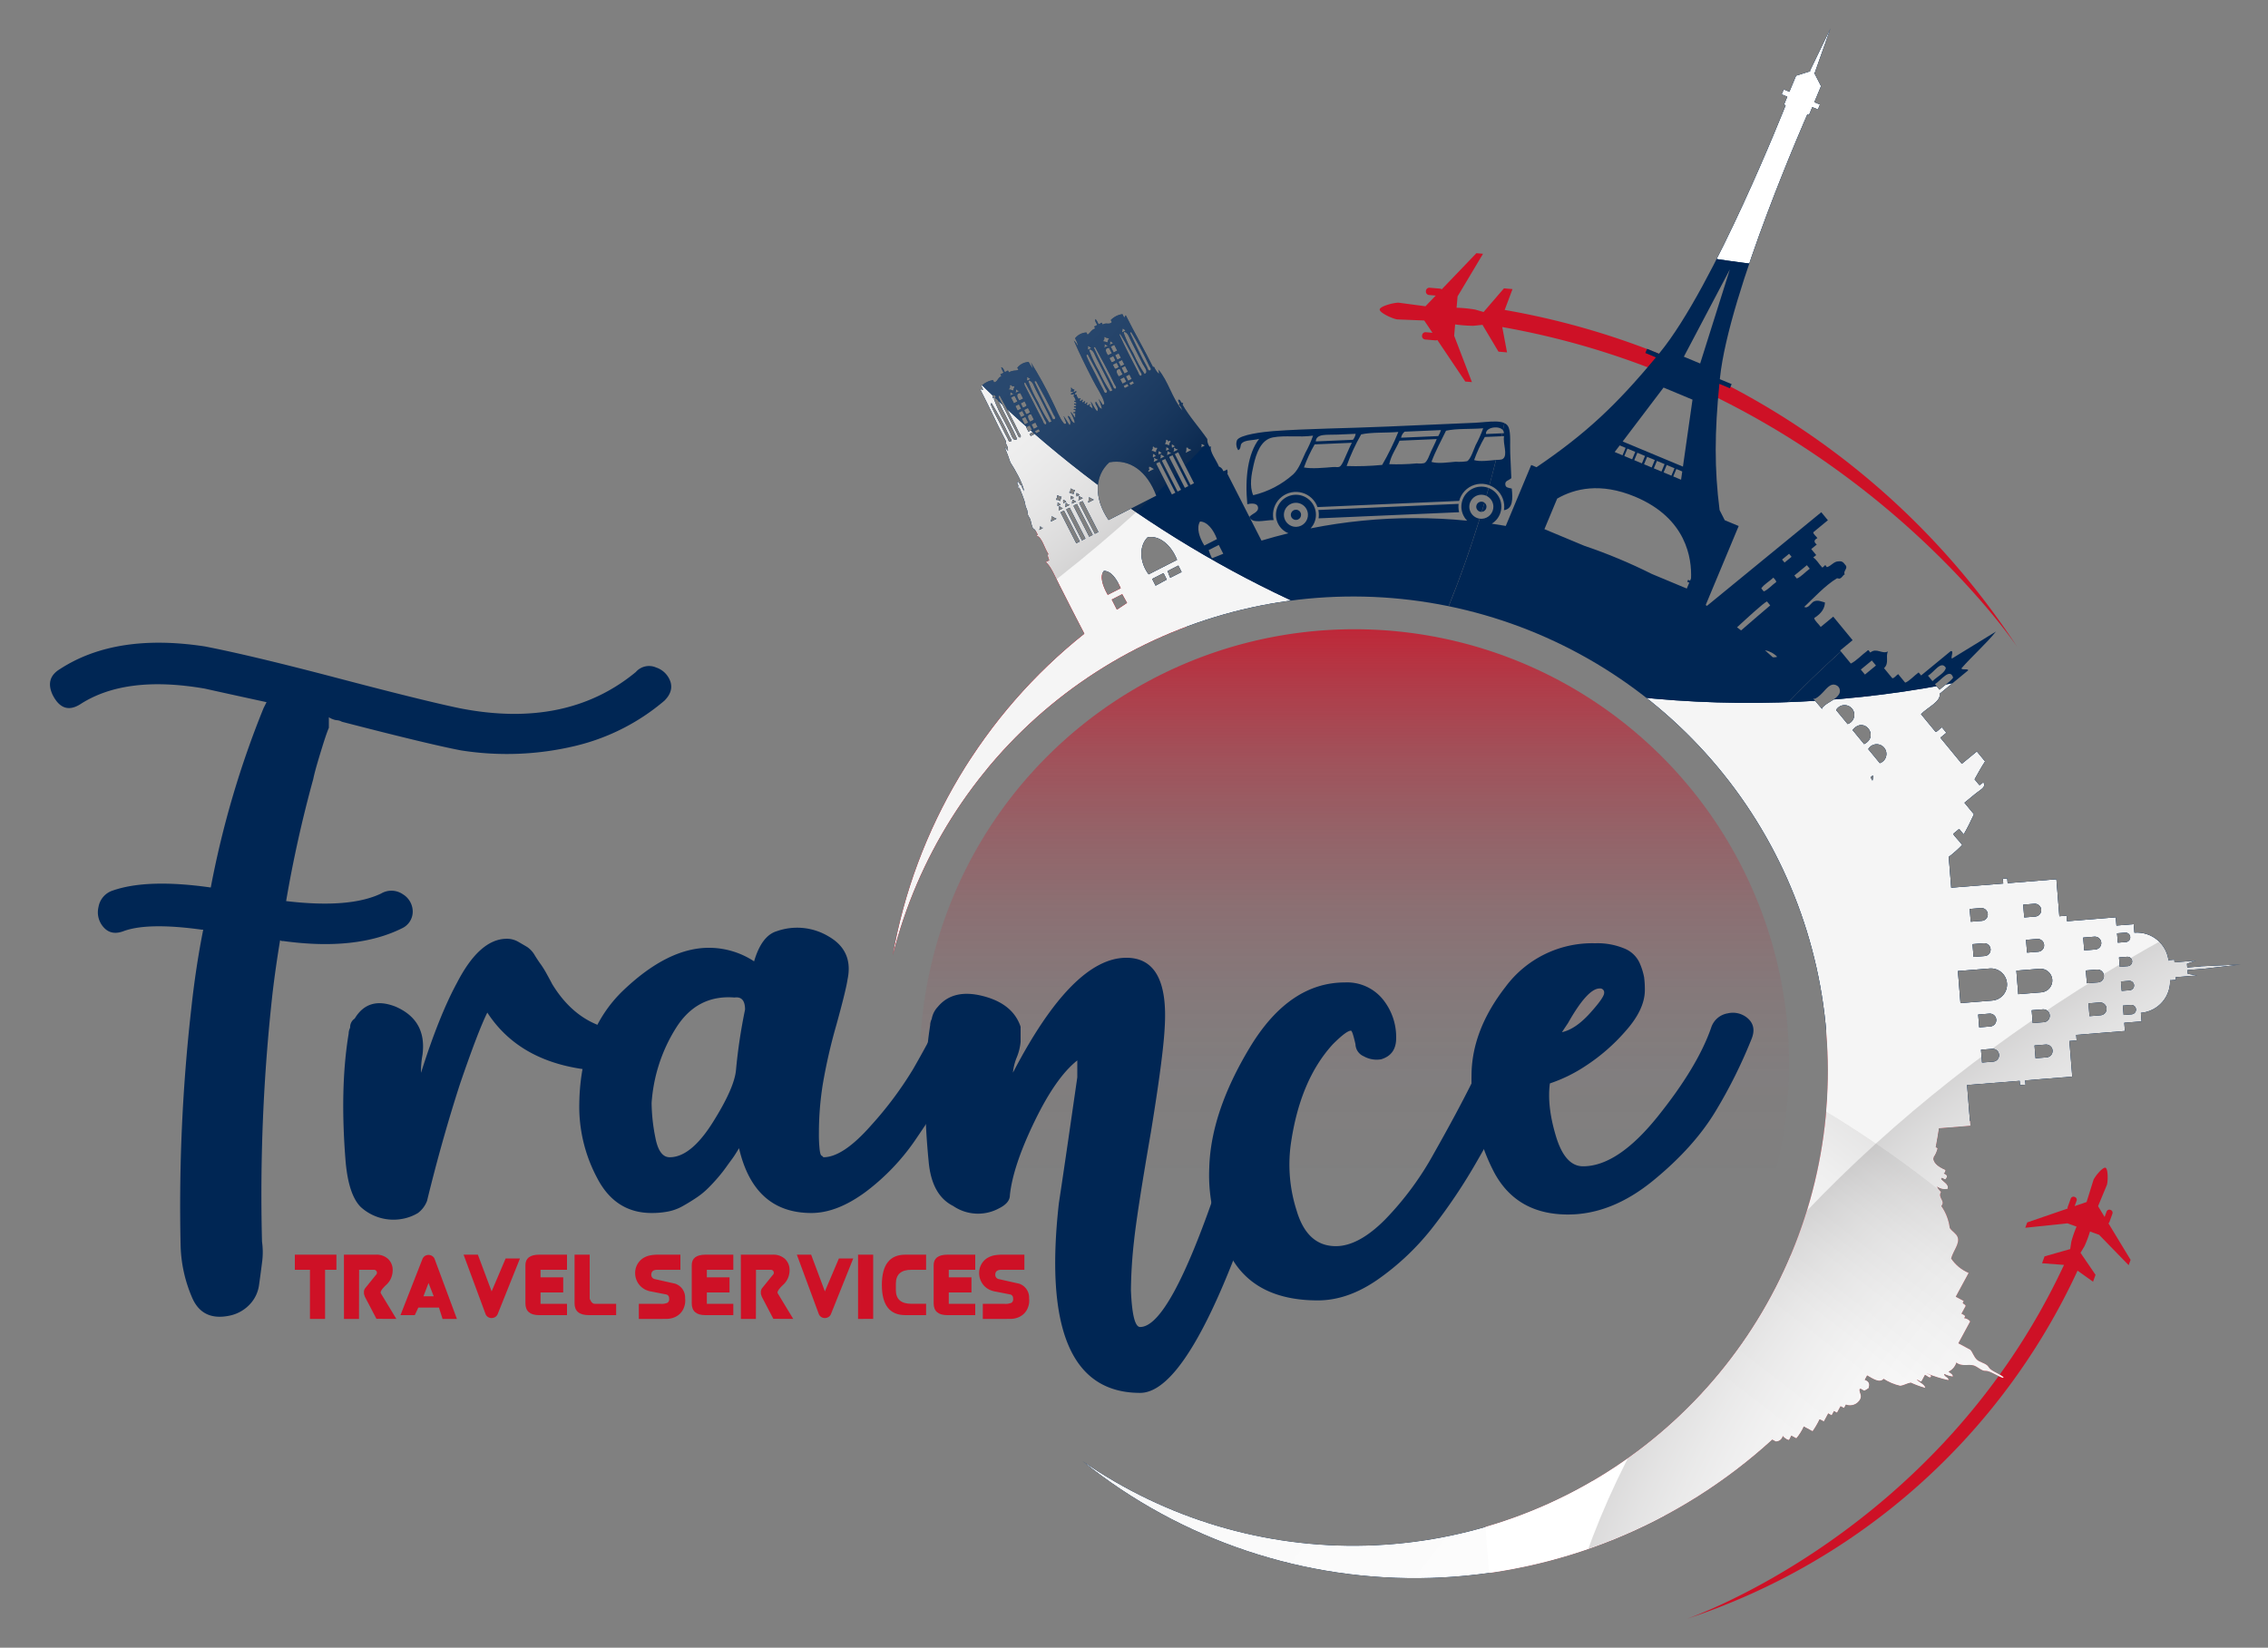 <svg xmlns="http://www.w3.org/2000/svg" xmlns:xlink="http://www.w3.org/1999/xlink" viewBox="0 0 600 436"><rect x="0" y="0" width="600" height="436" fill="#808080" stroke="none"/><defs><style>.cls-1{fill:url(#linear-gradient);}.cls-2{fill:url(#linear-gradient-2);}.cls-3{fill:url(#linear-gradient-3);}.cls-4{fill:none;}.cls-5{isolation:isolate;}.cls-6{fill:url(#linear-gradient-4);}.cls-13,.cls-7{fill:#ce1126;}.cls-7{fill-rule:evenodd;}.cls-8{clip-path:url(#clip-path);}.cls-9{clip-path:url(#clip-path-2);}.cls-10{fill:#002654;}.cls-11{clip-path:url(#clip-path-3);}.cls-12{clip-path:url(#clip-path-4);}.cls-14{clip-path:url(#clip-path-5);}.cls-15{clip-path:url(#clip-path-6);}.cls-16{clip-path:url(#clip-path-7);}.cls-17{mix-blend-mode:overlay;}.cls-18{clip-path:url(#clip-path-8);}.cls-19{clip-path:url(#clip-path-9);}.cls-20{mask:url(#mask);}.cls-21{fill:url(#linear-gradient-5);}.cls-22{clip-path:url(#clip-path-10);}.cls-23{clip-path:url(#clip-path-11);}.cls-24{mask:url(#mask-2);}.cls-25{fill:url(#linear-gradient-6);}.cls-26{opacity:0.59;}.cls-26,.cls-31,.cls-39{mix-blend-mode:multiply;}.cls-27{clip-path:url(#clip-path-12);}.cls-28{clip-path:url(#clip-path-13);}.cls-29{clip-path:url(#clip-path-14);}.cls-30{fill:url(#linear-gradient-7);}.cls-32{clip-path:url(#clip-path-15);}.cls-33{clip-path:url(#clip-path-16);}.cls-34{fill:url(#linear-gradient-8);}.cls-35{clip-path:url(#clip-path-17);}.cls-36{clip-path:url(#clip-path-18);}.cls-37{mask:url(#mask-3);}.cls-38{fill:#f5f5f5;}.cls-39{opacity:0.18;}.cls-40{clip-path:url(#clip-path-19);}.cls-41{clip-path:url(#clip-path-20);}.cls-42{fill:url(#radial-gradient);}.cls-43{clip-path:url(#clip-path-21);}.cls-44{clip-path:url(#clip-path-22);}.cls-45{fill:url(#radial-gradient-2);}</style><linearGradient id="linear-gradient" x1="50.922" y1="551.244" x2="51.669" y2="551.244" gradientTransform="matrix(303.573, 0.002, 0.002, -303.573, -15133.163, 167760.543)" gradientUnits="userSpaceOnUse"><stop offset="0"/><stop offset="0.115" stop-color="#363636"/><stop offset="0.241" stop-color="#6b6b6b"/><stop offset="0.37" stop-color="#989898"/><stop offset="0.499" stop-color="#bdbdbd"/><stop offset="0.626" stop-color="#dadada"/><stop offset="0.753" stop-color="#efefef"/><stop offset="0.878" stop-color="#fbfbfb"/><stop offset="1" stop-color="#fff"/></linearGradient><linearGradient id="linear-gradient-2" x1="51.675" y1="550.932" x2="52.423" y2="550.932" gradientTransform="matrix(-303.573, 0.002, 0.002, 303.573, 16156.59, -167228.003)" xlink:href="#linear-gradient"/><linearGradient id="linear-gradient-3" x1="51.022" y1="550.715" x2="51.769" y2="550.715" gradientTransform="matrix(391.558, 150.183, 150.183, -391.558, -102433.085, 208137.75)" gradientUnits="userSpaceOnUse"><stop offset="0"/><stop offset="0.082" stop-color="#030303"/><stop offset="0.147" stop-color="#0d0d0d"/><stop offset="0.208" stop-color="#1e1e1e"/><stop offset="0.264" stop-color="#363636"/><stop offset="0.319" stop-color="#555"/><stop offset="0.372" stop-color="#7b7b7b"/><stop offset="0.423" stop-color="#a7a7a7"/><stop offset="0.472" stop-color="#dadada"/><stop offset="0.504" stop-color="#fff"/><stop offset="0.535" stop-color="#dadada"/><stop offset="0.583" stop-color="#a7a7a7"/><stop offset="0.634" stop-color="#7b7b7b"/><stop offset="0.686" stop-color="#555"/><stop offset="0.739" stop-color="#363636"/><stop offset="0.795" stop-color="#1e1e1e"/><stop offset="0.855" stop-color="#0d0d0d"/><stop offset="0.919" stop-color="#030303"/><stop offset="1"/></linearGradient><linearGradient id="linear-gradient-4" x1="358.312" y1="151.859" x2="358.312" y2="312.743" gradientUnits="userSpaceOnUse"><stop offset="0" stop-color="#ce1126"/><stop offset="0.085" stop-color="#ce1126" stop-opacity="0.808"/><stop offset="0.194" stop-color="#ce1126" stop-opacity="0.595"/><stop offset="0.308" stop-color="#ce1126" stop-opacity="0.411"/><stop offset="0.426" stop-color="#ce1126" stop-opacity="0.262"/><stop offset="0.55" stop-color="#ce1126" stop-opacity="0.146"/><stop offset="0.68" stop-color="#ce1126" stop-opacity="0.064"/><stop offset="0.823" stop-color="#ce1126" stop-opacity="0.015"/><stop offset="1" stop-color="#ce1126" stop-opacity="0"/></linearGradient><clipPath id="clip-path"><path class="cls-4" d="M386.007,135.542a5.918,5.918,0,0,1-.169-1.186,5.691,5.691,0,0,1,.043-1.026l-37.119,1.615a5.738,5.738,0,0,1,.134,1.018,6.136,6.136,0,0,1-.066,1.196Zm-57.398-18.338c.981-.845,2.945-.627,4.494-1.081-3,3.906-3.792,10.393-3.125,17.311,1.274-.343,2.581-.224,2.799.654.361,1.463-1.509,1.777-2.212,2.646.548,2.014,4.012.85,6.376.887a6.257,6.257,0,0,1-.158-1.131,6.062,6.062,0,0,1,11.762-2.312l37.485-1.63a6.061,6.061,0,0,1,11.854,2.458c2.354-.38,2.35-2.917,2.057-5.721-.926-.249-1.593-.205-1.703-1.037-.152-1.094.928-1.085,1.586-1.729l-.296-6.747c-.094-2.227.204-5.012-.398-6.631-.901-2.429-5.295-1.433-9.032-1.27l-22.895.995c-11.199.489-21.059.532-30.419,1.211-2.428.179-8.833.932-9.534,2.411a2.867,2.867,0,0,0,.334,2.646C328.471,118.664,327.929,117.79,328.608,117.204Zm69.256-2.566-4.755.206C392.912,112.728,397.892,112.376,397.864,114.637Zm.033.772c-.382,2.022,1.081,4.953-.292,5.998-.433.324-1.272.236-1.982.306-1.551.155-4.228.508-5.649.027a37.023,37.023,0,0,1,2.834-6.11Zm-5.52-2.086a34.498,34.498,0,0,1-2.02,4.519c-.443.944-1.299,3.756-2.254,4.199a12.81,12.81,0,0,1-2.988.13c-2.037.163-4.601.589-6.423.057,1.085-2.934,2.534-5.535,3.852-8.256C385.368,113.338,389.171,113.605,392.377,113.324Zm-20.792.903,9.621-.416a7.137,7.137,0,0,1-.708,1.58l-9.841.431A2.675,2.675,0,0,1,371.585,114.227Zm8.505,1.958c-.431,1.096-.948,2.044-1.518,3.279-.347.752-.961,2.703-1.751,3.068a5.65,5.65,0,0,1-1.988.087,57.521,57.521,0,0,1-7.307.207c.507-2.438,1.837-4.122,2.722-6.214Zm-10.165-1.885a70.263,70.263,0,0,1-4.272,8.719,71.025,71.025,0,0,1-9.408.297,52.228,52.228,0,0,1,3.846-8.367C362.914,114.315,366.719,114.582,369.925,114.299Zm-16.036.699,4.755-.206a3.597,3.597,0,0,1-.708,1.58l-9.843.427C348.203,114.668,350.99,115.124,353.889,114.998Zm3.751,2.163c-.56,1.016-.948,2.083-1.52,3.28-.318.663-1.077,2.752-1.753,3.066-.418.197-1.032.025-1.658.072-2.477.197-5.599.518-7.751.117a37.502,37.502,0,0,1,2.836-6.107Zm-20.896-1.418c3.239-.611,6.867.047,10.619-.46a28.785,28.785,0,0,1-2.022,4.518c-.963,2.017-1.658,4.209-3.188,5.68a24.289,24.289,0,0,1-10.618,5.559c-1.058-2.412-.464-5.521.096-7.983C332.31,120.078,333.529,116.348,336.743,115.743Zm6.038,19.129a1.356,1.356,0,1,0,1.414,1.295A1.353,1.353,0,0,0,342.781,134.873ZM391.833,132.74a1.356,1.356,0,1,0,1.414,1.295A1.355,1.355,0,0,0,391.833,132.74ZM582.202,255.68l.002.032-3.562.285-.078-.972,2.366-.842-5.66.454-.056-.696-1.526.122.037.442a8.415,8.415,0,0,0-9.06-7.711l-.181-2.253-4.578.366-.175-2.178-12.893,1.037-.116-1.469-1.913.153-.786-9.791-12.9,1.037-.102-1.253-1.17.094.101,1.253-13.752,1.103-.655-8.155a28.585,28.585,0,0,0,3.559-3.163c-.926-1.225-2.027-2.246-2.399-2.915q.795-.655,1.591-1.31.601.731,1.198,1.459c1.022-1.772,1.907-3.556,2.718-5.346q-1.252-1.526-2.508-3.051c.82-.676,1.933-1.59,2.918-2.399.998-.822,2.537-1.539,2.325-2.579-.352-.983-.95.554-1.364.234q-.601-.729-1.201-1.459c.905-1.578,1.728-3.167,2.779-4.73q-1.09-1.327-2.182-2.651-1.989,1.635-3.979,3.272-2.831-3.447-5.67-6.896c.529-.435,1.062-.871,1.592-1.309-.4-.484-.8-.972-1.198-1.457-.561.318-1.18,1.258-1.701,1.176l-3.817-4.64c1.716-1.786,5.36-3.382,4.915-5.377q3.778-3.109,7.559-6.216c.004-.537-1.781-.002-1.777-.539,2.843-3.261,6.483-6.443,9.118-9.724-3.893,2.416-7.78,4.756-11.673,7.158-.285-.553.636-2.166-.296-1.98q-3.913,3.215-7.823,6.435c-.218-.266-.438-.529-.654-.795-1.179.821-2.418,2.282-3.557,2.701q-.927-1.127-1.853-2.253c-.515.283-1.092,1.182-1.567,1.067q-1.094-1.326-2.182-2.652c1.455-1.362.326-2.976,1.04-4.412-1.621.79-2.986-1.079-4.663.277-.265-.201-.476-.946-.811-.444-1.442,1.039-2.949,2.72-4.351,3.358q-1.419-1.727-2.836-3.449,1.655-1.365,3.314-2.727-2.562-3.115-5.125-6.232l-3.316,2.728c-.497-.781-1.625-1.624-1.722-2.364,2.029-1.267,2.797-2.655,2.842-4.116-.845-.188-1.838-.755-2.9-.283-.864.388-1.479,2.02-2.582,1.458,2.299-2.155,5.554-5.722,8.667-7.572.088-.051.521.143.725.073.725-.26.831-.966,1.326-1.092-.467-.817.729-1.474.345-2.283-.875-1.189-1.145-1.247-2.081-1.18-1.209.087-1.688,1.087-2.956,1.54-.077.031-.343-.515-.436-.527-.181-.027-.788.927-.903.521-.775-.798-1.5-2.137-2.314-2.543.265-.219.531-.437.796-.655-.438-.529-.872-1.061-1.31-1.591q.73-.602,1.459-1.2-1.244-.976.165-1.691c-.283-.517-1.185-1.092-1.067-1.568q1.923-1.581,3.846-3.163-.875-1.059-1.744-2.122c-6.722,5.529-20.482,16.776-30.247,24.777q-.166-.111-.334-.221l8.724-20.907-3.689-1.54-1.36-2.681c-1.402-10.98-1.32-20.577-.06-33.392l2.784,1.163.462-1.104-3.123-1.303c.006-.089.021-.174.026-.261,2.344-22.697,23.129-69.811,23.129-69.811l.429.178.873-2.09,1.491.622.546-1.312-1.489-.624,1.77-4.247-1.828-3.554.158.065,4.164-11.778L478.8,18.763l.162.068-3.81,1.199-1.774,4.248-1.49-.622-.548,1.312,1.49.623-.87,2.089.427.178s-18.868,47.914-33.352,65.547c-.06.064-.11.132-.17.2l-3.126-1.304-.462,1.104,2.791,1.163c-10.484,12.644-18.604,20.245-31.582,29.058l-1.404-.585-6.729,16.123q-1.843-.321-3.704-.589a5.291,5.291,0,1,0-6.518-.798q-6.838-.671-13.857-.68a140.833,140.833,0,0,0-27.552,2.713,5.292,5.292,0,1,0-5.869,1.301q-3.599.88-7.124,1.938-4.513-8.846-9.027-17.691c.151-.479-.009-.649-.052-1.132-.347.139-.759.487-1.042.427a1.838,1.838,0,0,0-1.143-1.205c-.7-1.785-2.545-3.939-2.098-5.351-.131.049-.293.189-.378.088a3.214,3.214,0,0,1-.601-2.008c-2.252-3.232-4.739-5.916-6.532-9.087-.05-.178.289-.23.08-.462-.713.068-.487-.983-1.183-.87-.302.507.639.934.097,1.424.587.293.658.798.934,1.418-2.696-3.179-3.776-7.946-6.376-10.848a2.236,2.236,0,0,1,.176,1.172,5.376,5.376,0,0,1-1.231-1.792c-.114-.146-.356.097-.42-.208-2.308-4.635-4.76-8.821-7.071-13.441-.224-.181-.273.645-.499.465q-.212-.419-.425-.835a5.381,5.381,0,0,0-3.091,1.576c.039.198.383.497.213.627-.662.654-1.461-.052-2.341.565l-.257-.501c-.281.078-.664.474-.878.343a3.954,3.954,0,0,0-.763-1.293c-.345.568.369,1.123.39,1.588-.252.129-.501.256-.753.385.029.173.353.44.173.544-1.025.411-1.165,1.108-1.915,1.61-.1-.197-.2-.391-.299-.585a4.059,4.059,0,0,0-3.006,1.533c.288.674.781,1.414.687,1.966a4.436,4.436,0,0,0-1.018-1.377c1.544,3.572,3.043,6.582,4.991,10.399,1.128,2.214,2.723,4.525,2.983,5.845.046.24.266.627-.331.8a8.302,8.302,0,0,0-1.144-1.625,11.136,11.136,0,0,1,.944,2.675c-.879-.182-1.102-1.39-1.609-1.913-.562.72.979,1.45.356,2.553-.676-.565-1.109-1.878-1.74-2.584a10.082,10.082,0,0,1,.562,1.923,6.322,6.322,0,0,0-.889-.706c-.002-.209.302-.32.121-.588-.333.346-.443.487-.837.217-.104-.243.345-.307.121-.587-.429.055-.272.604-.583.297-.407-.14.234-.333-.006-.628-.347-.076-.373.586-.753.172-.002-.21.302-.319.121-.587-.272-.103-.359.572-.71.256-.143-.278.222-.392.204-.63-.142-.136-.455.257-.587.088-.264-.444-.547-.69-.469-1.128-.206.134-.376.151-.462-.081-.041-.29.506-.392.372-.715-.133-.233-.537.364-.671.132-.288-.326.422-.328.079-.672-.406.249-.494-.485-.841-.412a1.313,1.313,0,0,1-.035.962c.138.296.492-.081.631.205.031.266-.779.259-.541.592.228.162.649-.281.798.121.056.156-.047.263-.249.336.459.206.424.689.722,1.21a.612.612,0,0,0-.46.128c.013.353.758.051.551.667-.21.022-.502-.178-.588.088.116.366.458.026.59.33-.043.48-.476.084-.624.425.174.369.6-.047.548.457-.098.305-.325-.09-.625.216.097.368.63-.036.504.374.057.485-.269.276-.625.425.114.364.456.024.59.33-.13.33.054.76-.076,1.09-.42-.497-.749-1.27-1.229-1.582.444,1.027,1.157,2.139,1.116,3.01-1.165-.438-.931-1.864-1.819-1.915.202.919,1.073,1.447.523,2.469-.5-.606-.908-1.5-1.401-2.127-.141-.42-.341-.315-.084.045.092.516.571,1.159.517,1.63-.463.314-.645-.143-.8-.329-.882-1.068-1.821-3.572-2.939-5.762a103.438,103.438,0,0,0-5.575-10.101,8.684,8.684,0,0,1,.516,1.631,10.431,10.431,0,0,1-1.106-1.752A4.077,4.077,0,0,0,269.127,97.3c.04.198.385.496.216.627-.816.228-1.483-.008-2.426.608-.085-.168-.171-.335-.256-.5-.281.076-.665.472-.877.342-.171-.432-.369-1.138-.933-1.208a4.862,4.862,0,0,0,.641,1.461c-.278.143-.556.285-.835.427.027.171.351.439.171.542-.955.385-.855,1.416-1.831,1.568-.1-.196-.2-.39-.298-.585a5.39,5.39,0,0,0-3.089,1.577q.231.457.468.918c-.317.191-.438-.226-.755-.037,2.418,4.642,4.39,9.137,6.822,13.781.137.207-.29.231-.081.461a3.417,3.417,0,0,1,.605,2.007,6.246,6.246,0,0,0-.89-.913,40.89,40.89,0,0,1,1.502,3.968c1.26,1.934,3.187,5.303,3.668,7.603-.314-.562-.718-.919-.559-1.505-.678.159-.654-.981-1.141-.997-.511.536.493.907.014,1.467.07.356.379-.029.463.29.533,1.18.955,2.393,1.285,3.343a13.515,13.515,0,0,1,.305,1.422c.093.335.33.685.428,1.047.106.389.074.813.178,1.172.135.466.532.887.68,1.337a11.878,11.878,0,0,0,.648,2.3c.554.157.918.899,1.272,1.667-.118.077-.324.126-.292.254,1.426.404,2.054,3.265,3.101,4.838-.348.421.082,1.095.223,1.676-.307.154-.611.312-.918.469,1.285.898,2.499,3.867,3.656,6.132,2.162,4.237,4.391,8.711,6.564,12.822a140.152,140.152,0,0,0-50.688,85.148,125.595,125.595,0,1,1,50.239,133.816,140.23,140.23,0,0,0,182.444-5.741l.941.509a1.852,1.852,0,0,0,1.828-1.478,3.65,3.65,0,0,0,1.515,1.082c.347-.082.494-.824.764-1.164l1.319.716a13.36,13.36,0,0,0,1.96-3.14l2.338,1.262a21.758,21.758,0,0,0,1.804-3.092c.32-.071.781.334,1.172.502l1.153-2.133.915.496.604-1.119.812.44.934-1.727.914.495.494-.914a3.026,3.026,0,0,0,3.819-1.478c.435-1.002-.236-1.517-.228-2.488.233-.543.841.161,1.28.303a6.322,6.322,0,0,0,1.157-.686c.234-.894.275-1.73-1.065-2.155l.658-1.218c1.647.95,3.356,2.11,4.363.915a13.795,13.795,0,0,0,4.382,1.848c.993-.103,1.839-.693,2.817-.839a27.305,27.305,0,0,0,3.828,1.414c-.15-.892-1.48-1.432-2.256-2.14.316-.178.907.564,1.23.401l.932-1.725c.49.117,1.194.953,1.533.566.408-.55-.735-.636-1.053-.966a33.147,33.147,0,0,0,5.728,1.787c.183-.708-1.319-.912-1.084-1.637a7.139,7.139,0,0,0,2.252.693c.053-.556-.69-.874-1.149-1.277a4.058,4.058,0,0,0,2.094-2.413c1.375,1.156,3.244.358,4.574.768.903.281,1.601.995,2.436,1.319.415.161.901.075,1.339.198,1.303.366,2.897,1.481,4.022,1.784l.108-.203c-1.03-.846-2.469-1.292-3.544-2.183-.302-.248-.464-.692-.797-.954-.816-.648-1.931-.835-2.639-1.43-.901-.755-1.162-2.049-1.825-2.692l-3.149-1.703,3.132-5.79a2.497,2.497,0,0,0-1.624-.879c.673-.654-.147-.865-.685-1.158l1.099-2.03c.094-.513-1.326-.571-.475-1.31l-2.135-1.154,3.407-6.295a10.481,10.481,0,0,1-4.628-3.817c.572-2.112,2.331-3.949,1.73-5.627-.361-1.011-1.375-1.412-2.092-2.444a12.892,12.892,0,0,0-2.238-5.806c1.19-1.455-1.02-2.125-.087-3.724-.373-.485-.975-.9-1.036-1.48a3.387,3.387,0,0,0,2.819.607c.286-1.107-1.06-1.726-1.776-2.536.139-.966.981.438,1.245-.113.65-.709.175-1.077-.576-1.362a1.11,1.11,0,0,0,.492-.917c-1.767-.768-3.017-1.69-3.212-2.926.039-.188.082-.372.121-.559a6.705,6.705,0,0,0,.997-2.268l-.498-.272c.317-1.676.613-3.359.87-5.059l8.322-.667-.862-10.746,13.914-1.115.093,1.142,1.457-.116-.093-1.143,12.453-1-.755-9.419,1.913-.155-.117-1.465,12.893-1.034-.175-2.174,4.576-.366-.18-2.258a8.412,8.412,0,0,0,7.71-9.057l.037.448,1.524-.125-.055-.703,5.66-.455-2.472-.448-.075-.977,3.561-.285.004.032,10.512-1.226Zm-65.496-76.369c-.778,1.102-2.438,2.12-3.604,3.186-.398-.487-.798-.972-1.198-1.459C513.49,180.024,515.877,176.628,516.706,179.31Zm-1.94-2.629c-.099,1.292-2.327,2.376-3.516,3.562-.4-.487-.803-.975-1.201-1.459C511.635,177.963,513.461,174.656,514.767,176.682ZM317.805,117.615c.428-.317.525.383.924.16-.071.279-.679.384-.96.595C317.858,118.003,318,117.97,317.805,117.615Zm-3.977.87c.145-.086.23.013.377-.086.199.601.672.363.969.663q-.75.384-1.502.768A2.846,2.846,0,0,0,313.828,118.485Zm-2.217.396c-.127.308-.792.44-1.129.68-.08-.352.312-.55.035-.966.084-.043.166-.084.25-.127A.898.898,0,0,0,311.611,118.881Zm-1.605-1.287a1.613,1.613,0,0,1,.8.538,2.888,2.888,0,0,0-.751.384A1.971,1.971,0,0,1,310.007,117.594Zm-2.522,4.548c-.33-.431.542-.474.792-.718q2.087,4.091,4.177,8.184c-.306.157-.614.311-.92.468Q309.51,126.111,307.484,122.142Zm3.464,8.233c-.306.155-.613.312-.917.469q-2.023-3.965-4.049-7.933c-.331-.433.541-.475.792-.721Q308.862,126.281,310.948,130.375Zm-2.446-12.013a1.145,1.145,0,0,1,.803.538,2.884,2.884,0,0,0-.753.384C308.351,118.916,308.644,118.71,308.502,118.362Zm.514,1.002c.201.379.556.288.798.537-.359.184-.723.371-1.083.555C308.857,120.102,308.709,119.659,309.016,119.364Zm-.571-2.974c.272-.047.495.047.633.414.224-.111.468-.295.585-.088.004.397-.512.624-.283,1.093-.432.036-.723-.35-1.177-.241C308.237,117.159,308.609,116.863,308.444,116.391Zm-.384,4.405c-.36.185-.722.372-1.085.555-.037-.337.246-.57.034-.966.085-.041.167-.084.251-.126C307.462,120.639,307.816,120.546,308.06,120.796Zm-1.563-1.412a1.326,1.326,0,0,1,.803.538,2.859,2.859,0,0,0-.751.385A2.007,2.007,0,0,1,306.497,119.384Zm-1.276,2.862c-.078-.352.314-.549.037-.966.082-.043.166-.084.248-.128.211.423.605.289.885.495C306,121.848,305.612,122.046,305.221,122.246Zm-1.244,1.267c.527-.06.858.497,1.345.576-.501.256-1.002.511-1.503.768-.14-.279.074-.442.331-.591C303.866,124.154,303.956,123.741,303.977,123.513Zm1.018-3.363c.343-.054.56.274.802.539a2.87,2.87,0,0,0-.753.384C304.843,120.706,305.139,120.5,304.995,120.15Zm-.099-1.844c.11-.056.222-.114.334-.169.175.539.616.245.926.368.027.404-.486.632-.285,1.093-.441.075-.714-.373-1.176-.241C304.603,118.955,305.217,118.783,304.897,118.307Zm-5.614-30.393a91.884,91.884,0,0,1,4.767,8.934c.128.278.681.807.262,1.13-.544.338-.703-.582-.846-.831-1.438-2.512-3.238-6.415-4.433-8.895a.436.436,0,0,0-.043-.292C299.11,87.866,299.174,87.963,299.283,87.913Zm-.022,2.431c.991,1.947,2.003,3.93,3.066,6.015.382.748,1.62,2.117.482,2.594A34.801,34.801,0,0,1,299.874,93.61a34.852,34.852,0,0,1-2.603-5.512.66.66,0,0,1,.165-.294c.062-.051.097-.008.126.039C298.425,88.13,298.749,89.347,299.26,90.344Zm-1.533-2.795a1.488,1.488,0,0,0-.751.384c-.351-.392.243-.478-.134-.88C297.239,86.905,297.495,87.188,297.727,87.549Zm-1.334.891c1.706,2.701,3.555,6.426,5.153,9.685.168.348.731.901.345,1.298-.558.067-.661-.691-.85-1.041-1.494-2.823-3.557-6.894-4.814-9.646-.092-.122.006-.185-.044-.293C296.274,88.379,296.34,88.385,296.393,88.44Zm-4.254,2.803c.427-.317.525.382.926.159-.074.279-.679.385-.962.594C292.065,91.728,292.476,91.607,292.139,91.243Zm1.264.827c.242.474.482.948.726,1.42q-.503.256-1.002.511C292.53,93.172,292.112,92.058,293.403,92.07Zm1.108,2.171c.186.362.37.724.554,1.085a1.488,1.488,0,0,1-1.002.511c-.184-.361-.369-.725-.553-1.087C293.842,94.582,294.178,94.413,294.511,94.242Zm.894,1.754c.186.36.37.723.555,1.084a1.495,1.495,0,0,1-1.002.513q-.277-.545-.554-1.085C294.737,96.337,295.073,96.165,295.405,95.996Zm1.099.914q-.298-.585-.597-1.171.459-.233.919-.468.299.584.595,1.17C297.118,96.596,296.81,96.751,296.504,96.91Zm1.133-.051q.382.751.766,1.502c-.306.157-.614.314-.918.469q-.385-.753-.767-1.503Q297.176,97.092,297.637,96.858Zm-1.378.806c.241.475.483.947.724,1.42q-.499.256-1.002.511C295.383,98.767,294.967,97.652,296.259,97.665Zm1.108,2.172q.297.582.596,1.169c-.335.17-.668.342-1.003.511q-.296-.584-.596-1.169C296.699,100.178,297.031,100.006,297.367,99.837Zm.893,1.754c.101.195.199.39.298.584q-.499.255-1.002.512c-.099-.195-.198-.391-.297-.584C297.594,101.932,297.926,101.761,298.261,101.591Zm.203-.841c-.197-.389-.398-.778-.595-1.168.304-.156.612-.312.917-.47.199.392.396.781.597,1.169Q298.922,100.516,298.464,100.75Zm1.215.117c.101.195.201.389.3.584q-.458.235-.919.469c-.099-.194-.197-.39-.295-.585C299.067,101.178,299.375,101.021,299.679,100.866Zm-3.15-6.179q-.462.234-.919.468c-.199-.39-.399-.779-.597-1.17.308-.155.611-.31.919-.468C296.128,93.907,296.329,94.297,296.529,94.687Zm-.982-1.922q-.458.235-.917.47c-.255-.502-.512-1.002-.767-1.504.304-.156.611-.313.917-.469Q295.165,92.016,295.547,92.765Zm-1.906-2.29c.084-.043.169-.086.252-.129.165.281.425.269.633.414q-.461.234-.919.469C293.549,90.957,293.865,90.802,293.641,90.476Zm-1.56-1.204c.085-.041.168-.086.251-.128.284.415.768.211,1.094.495-.386.247-.339.634-.454.969a3.969,3.969,0,0,0-1.092-.283C291.856,89.943,292.399,89.748,292.081,89.272Zm-2.368,2.577c1.607,2.973,3.548,6.493,5.11,9.812.155.328.702.828.304,1.213-.558.067-.661-.69-.846-1.04-1.498-2.822-3.561-6.894-4.817-9.648-.092-.121.005-.183-.045-.291C289.543,91.801,289.603,91.899,289.713,91.849Zm.359,2.975c1.36,2.669,3.056,5.82,4.219,8.477-.195.1-.388.199-.584.297a34.824,34.824,0,0,1-2.938-5.342,34.987,34.987,0,0,1-2.603-5.513.676.676,0,0,1,.166-.295c.062-.052.096-.008.126.04C289.334,92.782,289.621,93.938,290.072,94.823Zm-2.081-3.252c.207.339.644.205.634.622-.365-.051-.517.356-.794.3-.168-.31.232-.437-.091-.796C287.823,91.656,287.906,91.613,287.991,91.571Zm3.867,11.497c-.668-1.168-1.238-2.426-1.918-3.76-.894-1.75-1.939-3.639-2.515-5.137-.027-.123.08-.204.039-.335a.438.438,0,0,0,.293-.043c1.457,2.7,3.277,5.931,4.685,8.976.135.291.677.795.261,1.131C292.156,104.236,292.003,103.321,291.858,103.068Zm1.625,19.274c5.336-.986,9.962,2.285,12.399,8.828q-6.306,3.217-12.61,6.434C289.309,131.786,289.577,125.833,293.483,122.342Zm-5.458,9.31c.52-.029.863.492,1.347.577q-.751.382-1.503.767A4.025,4.025,0,0,0,288.025,131.652Zm-1.593.179q-.582.302-1.167.598c.055-.331.296-.6.118-1.006q.122-.065.25-.129C285.812,131.741,286.202,131.54,286.432,131.831Zm-1.645-1.367a1.584,1.584,0,0,1,.802.538,2.871,2.871,0,0,0-.751.382A1.623,1.623,0,0,1,284.786,130.464Zm-.107,2.264c-.36.185-.724.368-1.083.553a6.783,6.783,0,0,1,.116-1.006C284.093,132.245,284.344,132.616,284.679,132.728Zm-1.395-1.498a1.145,1.145,0,0,1,.8.539,2.766,2.766,0,0,0-.751.384C283.144,131.788,283.367,131.558,283.284,131.23Zm-.059-1.97c.381.117.682.478,1.135.368-.011.391-.426.651-.283,1.091a4.33,4.33,0,0,1-1.262-.407C283.344,130.086,283.081,129.607,283.225,129.26Zm-.299,4.363c-.389.199-.779.396-1.169.596.056-.332.297-.6.118-1.006.084-.043.168-.085.25-.129C282.298,133.553,282.69,133.351,282.926,133.623Zm-1.647-1.371a1.607,1.607,0,0,1,.801.54,2.828,2.828,0,0,0-.752.382A2.036,2.036,0,0,1,281.279,132.252Zm-1.645-1.16c.464-.071.721.498,1.219.324-.206.376-.218.812-.451,1.179-.253-.369-.641-.317-1.01-.329C279.41,131.856,279.875,131.588,279.634,131.092Zm-5.904-30.14c.084-.254.181-.047.375-.088,1.451,2.672,3.238,5.878,4.643,8.895.124.266.681.81.26,1.129-.555.325-.699-.579-.846-.832-1.448-2.529-3.268-6.481-4.475-8.977C273.637,101.014,273.68,100.983,273.73,100.953Zm-2.022-1.074c.083-.042.167-.085.25-.128.103.472.438.225.592.54a2.251,2.251,0,0,1-.835.425C271.623,100.41,271.82,100.194,271.707,99.879Zm-1.045,5.585c-.335.17-.668.342-1.002.511-.596-.829-1.013-1.944.278-1.932C270.179,104.516,270.421,104.991,270.662,105.463Zm.831,4.103c-.184-.362-.37-.725-.555-1.085q.502-.256,1.002-.511c.184.361.37.725.555,1.085A1.489,1.489,0,0,1,271.493,109.566Zm1.3.072c.228.447.455.892.682,1.339-.12.261-.644.393-.959.594C271.919,110.74,271.502,109.627,272.793,109.638Zm-2.196-1.826c-.184-.362-.369-.723-.553-1.085q.5-.257,1.001-.513c.186.364.37.726.554,1.089A1.498,1.498,0,0,1,270.597,107.812Zm-.457.34q-.461.234-.918.47-.3-.588-.597-1.172c.306-.155.612-.312.918-.467Q269.841,107.567,270.14,108.152Zm-1.383-4.979c.084-.043.167-.086.25-.128.105.395.352.352.59.33-.073.28-.678.384-.959.595C268.691,103.71,268.878,103.491,268.757,103.173Zm.402,3.058q-.461.234-.918.468-.384-.751-.768-1.502c.322-.131.704-.449.962-.386C268.677,105.285,268.919,105.758,269.16,106.231Zm-1.906-2.291c.084-.043.168-.085.25-.127.161.217.332.41.59.33-.045.263-.622.355-.876.552C267.22,104.44,267.385,104.238,267.254,103.94Zm-.142-1.927c.112-.058.223-.115.335-.172.206.439.582.356.925.371.004.397-.36.673-.285,1.092-.419.071-.663-.388-1.133-.158C266.827,102.709,267.484,102.528,267.112,102.014Zm-3.623,3.006a1.479,1.479,0,0,0-.751.383c-.377-.4.219-.487-.133-.879C262.984,104.425,263.26,104.652,263.489,105.02Zm3.913,11.79c-.546.336-.701-.578-.847-.831-.667-1.167-1.236-2.426-1.916-3.758-.895-1.753-1.94-3.639-2.517-5.137-.025-.124.082-.205.041-.336.089-.064.158-.056.209-.001a90.518,90.518,0,0,1,4.768,8.932C267.27,115.961,267.82,116.488,267.401,116.811Zm-.188-2.43c-.453-.886-1.012-1.982-1.491-2.922a39.576,39.576,0,0,1-2.773-5.847c-.015-.088.169-.438.291-.256.882.267,1.161,1.45,1.614,2.335,1.361,2.67,3.055,5.821,4.22,8.477C267.956,116.938,267.619,115.175,267.213,114.38Zm2.695,1.363c-.556.07-.665-.7-.846-1.042-1.565-2.95-3.263-6.478-4.859-9.52.079-.022.062-.074.041-.127-.092-.123.005-.185-.044-.293.123-.093.185.006.294-.043,1.604,2.966,3.55,6.497,5.111,9.811C269.76,114.856,270.305,115.357,269.908,115.743Zm-.388-6.539c.304-.156.611-.313.918-.469.199.389.397.78.597,1.169-.307.156-.611.313-.919.47C269.917,109.983,269.718,109.595,269.52,109.205Zm1.576,3.091q-.385-.753-.767-1.502.461-.237.918-.47c.256.499.512,1.002.767,1.504Q271.554,112.059,271.096,112.295Zm.383.751q.461-.237.918-.47.299.584.596,1.17c-.305.158-.612.311-.918.468Q271.778,113.632,271.479,113.046Zm1.193,2.338c-.099-.195-.2-.39-.298-.585.307-.156.613-.311.918-.468q.149.293.298.583C273.285,115.072,272.979,115.228,272.672,115.384Zm.823-1.895-.596-1.168c.334-.17.667-.342,1.002-.51q.296.584.597,1.169C274.164,113.149,273.829,113.319,273.495,113.49Zm.597,1.17c-.099-.196-.2-.389-.298-.585.334-.17.668-.341,1.002-.511.099.194.199.39.298.585Q274.593,114.403,274.092,114.66Zm.836,25.569c.054-.263.242-.481.12-.798.085-.043.168-.086.252-.129.104.395.35.352.59.333C275.816,139.912,275.211,140.018,274.929,140.229Zm1.744-27.938c-.557.07-.666-.7-.848-1.042-1.565-2.95-3.261-6.478-4.858-9.52.08-.022.064-.072.043-.127-.094-.123.004-.183-.045-.291.122-.092.184.004.294-.045,1.604,2.964,3.551,6.498,5.111,9.812C276.523,111.405,277.069,111.905,276.672,112.291Zm-1.975-5.73a34.464,34.464,0,0,1-2.603-5.513.471.471,0,0,1,.122-.377c.064-.052.095-.007.126.041.882.266,1.159,1.449,1.612,2.334,1.362,2.669,3.056,5.821,4.221,8.477-.196.098-.391.199-.586.297A33.701,33.701,0,0,1,274.698,106.561Zm3.317,31.462a4.952,4.952,0,0,0,.156-1.344c.509.011.856.513,1.345.578C279.018,137.512,278.515,137.768,278.015,138.024Zm1.761-5.004a1.327,1.327,0,0,1,.801.538,2.829,2.829,0,0,0-.75.385C279.623,133.573,279.919,133.368,279.776,133.02Zm.311,2.052c-.06-.345.222-.579.033-.965.084-.042.168-.086.25-.129.195.402.55.312.802.54Q280.629,134.793,280.087,135.072Zm4.641,8.682q-2.024-3.965-4.048-7.933c-.33-.433.54-.476.79-.718q2.088,4.091,4.176,8.184C285.34,143.442,285.034,143.597,284.728,143.754Zm1.502-.767q-2.024-3.968-4.047-7.934c-.33-.432.539-.474.789-.718q2.09,4.091,4.177,8.182C286.844,142.675,286.537,142.831,286.231,142.987Zm1.923-.98q-2.026-3.967-4.05-7.933c-.33-.431.541-.476.79-.719q2.089,4.093,4.178,8.183Q288.611,141.772,288.153,142.007Zm1.502-.768q-2.023-3.965-4.048-7.931c-.332-.432.54-.477.791-.719q2.089,4.09,4.175,8.182C290.268,140.929,289.96,141.085,289.655,141.239Zm2.386,9.834c1.968-.022,3.443,2.279,4.441,4.577q-1.713.871-3.423,1.747C291.68,154.999,290.866,152.411,292.041,151.073Zm3.437,10.239q-.679-1.334-1.36-2.668,1.375-.702,2.754-1.405c.417.697.852,1.485,1.283,2.293Q296.806,160.407,295.477,161.312ZM303.332,142.47c.088-.101.152-.255.376-.298,3.009-.545,6.145,2.038,7.68,5.976q-3.759,1.917-7.516,3.833C301.397,148.67,301.43,144.631,303.332,142.47Zm2.388,12.496c-.3-.604-.604-1.203-.916-1.776,1.004-.51,2.003-1.021,3.007-1.533.269.562.561,1.129.856,1.7Q307.182,154.145,305.72,154.966Zm3.868-2.086a15.208,15.208,0,0,1-.691-1.778q1.419-.721,2.838-1.447c.272.562.562,1.133.862,1.705Q311.082,152.102,309.588,152.88Zm3.866-23.785q-2.023-3.965-4.047-7.933c-.33-.431.54-.474.79-.719q2.087,4.091,4.175,8.184C314.065,128.783,313.76,128.94,313.454,129.095Zm1.503-.764q-2.023-3.97-4.048-7.936c-.33-.431.54-.476.79-.718q2.087,4.091,4.177,8.184Q315.417,128.095,314.957,128.331Zm2.512,9.663c1.938.05,3.568,2.171,4.482,4.659q-1.673.853-3.34,1.705C317.243,142.162,316.471,139.647,317.469,137.994Zm3.158,9.736a16.583,16.583,0,0,1-.874-2.166q1.336-.682,2.672-1.364l1.19,2.333Q322.112,147.115,320.627,147.73Zm22.352-8.324a3.183,3.183,0,1,1,3.039-3.317A3.187,3.187,0,0,1,342.978,139.406Zm49.054-2.132a3.183,3.183,0,1,1,3.039-3.32A3.188,3.188,0,0,1,392.032,137.273Zm36.465-19.416,1.56.653-.821,1.963-2.077-.867Zm13.674,8.012-2.064-.861.821-1.969,2.064.862Zm1.304-1.766,1.562.652-.311,2.182-2.071-.866Zm-3.933.669-2.025-.845.821-1.968,2.027.846Zm-2.586-1.077-2.027-.846.821-1.966,1.012.42.002-.004,1.016.425Zm-2.588-1.083-2.025-.844.821-1.964,2.023.843Zm-2.582-1.074-2.074-.865.82-1.966,2.075.864Zm15.581,31.507-.254.607-.536-.224-.218.523.536.224-.652,1.562-9.248-3.858a139.033,139.033,0,0,0-17.858-7.454l-10.56-4.406,3.374-8.083c4.607-2.664,11.458-4.321,20.589-.512C446.216,137.132,447.583,147.83,447.367,153.045Zm-2.147-29.574-15.942-6.65,10.813-14.267,7.659,3.196Zm.244-29.084,12.164-23.086-7.85,24.887Zm23.689,58.457c.298.394.786.809.739,1.171-1.09.769-2.237,2.109-3.29,2.482-.22-.263-.438-.53-.654-.795C466.562,154.704,468.147,153.803,469.154,152.844Zm-9.619,13.148c3.139-2.883,6.793-6.248,7.907-6.852q.438.532.873,1.061c-1.287,1.059-4.959,4.248-7.707,6.613C460.254,166.537,459.893,166.266,459.535,165.992Zm9.463,7.933c-.681-.625-1.373-1.241-2.066-1.852a5.971,5.971,0,0,1,3.231,1.725A2.714,2.714,0,0,1,468.998,173.925Zm3.106-25.064c-.218-.265-.438-.529-.654-.795l1.857-1.526c.217.265.435.53.654.796C473.341,147.845,472.724,148.353,472.103,148.861Zm2.594,3.425q1.66-1.361,3.314-2.726c.257.308.51.618.764.928-1.135.805-2.325,2.184-3.423,2.594Q475.023,152.682,474.697,152.286Zm20.496,22.489c.363.441.729.883,1.09,1.326q-1.459,1.2-2.916,2.399-.545-.664-1.092-1.327Q493.737,175.977,495.193,174.775Zm-13.184,12.62c.018.076.035.151.052.225q-1.165-1.399-2.366-2.764c.162.015.322.035.484.044,1.996-1.013,3.037-3.356,4.509-3.708a1.682,1.682,0,0,1,1.83,2.496C485.523,185.35,483.007,185.931,482.01,187.394Zm6.789,4.2q-1.526-1.857-3.054-3.711A2.571,2.571,0,1,1,488.799,191.594Zm4.361,5.304q-1.528-1.857-3.054-3.712C493.058,189.367,497.328,194.785,493.16,196.898Zm2.208,9.666q-.255-.434-.513-.867a3.657,3.657,0,0,1,.669-.52A4.714,4.714,0,0,1,495.368,206.565Zm1.935-4.628q-1.528-1.858-3.054-3.713A2.57,2.57,0,1,1,497.304,201.937ZM526.61,251.156a1.689,1.689,0,0,1-1.554,1.817l-2.947.238-.271-3.375,2.946-.238A1.696,1.696,0,0,1,526.61,251.156Zm-2.572-10.869a1.692,1.692,0,0,1,1.825,1.549,1.694,1.694,0,0,1-1.554,1.828l-2.947.235-.273-3.377Zm-.706,28.174,2.947-.235a1.696,1.696,0,0,1,1.429,2.789,1.673,1.673,0,0,1-1.155.596l-2.949.236Zm5.125,11.872a1.699,1.699,0,0,1-1.157.59l-2.949.236-.269-3.384,2.946-.235a1.694,1.694,0,0,1,1.825,1.556A1.72,1.72,0,0,1,528.457,280.333Zm1.494-17.06a4.246,4.246,0,0,1-2.894,1.484l-8.408.674-.68-8.477,8.406-.676a4.256,4.256,0,0,1,3.575,6.995Zm10.812-13.252a1.682,1.682,0,0,1-1.548,1.817l-2.955.236-.271-3.375,2.955-.236A1.689,1.689,0,0,1,540.763,250.022Zm-2.567-10.872a1.694,1.694,0,0,1,.27,3.377l-2.953.236-.27-3.375Zm-4.265,23.922-.501-6.225,6.132-.491a3.126,3.126,0,0,1,3.37,2.862,3.139,3.139,0,0,1-2.869,3.359Zm3.555,4.255,2.953-.237a1.698,1.698,0,0,1,1.424,2.791,1.67,1.67,0,0,1-1.151.594l-2.955.238Zm5.126,11.872a1.706,1.706,0,0,1-1.153.59l-2.955.235-.27-3.383,2.953-.236a1.69,1.69,0,0,1,1.82,1.554A1.722,1.722,0,0,1,542.611,279.198Zm8.501-31.102,2.947-.238a1.703,1.703,0,0,1,1.83,1.558,1.707,1.707,0,0,1-1.56,1.827l-2.945.237Zm.699,8.705,2.947-.236a1.698,1.698,0,0,1,1.829,1.556,1.68,1.68,0,0,1-.404,1.236,1.661,1.661,0,0,1-1.153.592l-2.947.236Zm5.071,11.261a1.694,1.694,0,0,1-1.153.59l-2.949.236-.27-3.385,2.947-.238a1.703,1.703,0,0,1,1.83,1.558A1.685,1.685,0,0,1,556.883,268.062Zm3.19-21.095,2.139-.171a1.241,1.241,0,1,1,.199,2.474l-2.139.171Zm.511,6.38,2.141-.172a1.244,1.244,0,0,1,1.336,1.135,1.223,1.223,0,0,1-.295.909,1.249,1.249,0,0,1-.844.433l-2.139.171Zm.514,6.37,2.136-.172a1.241,1.241,0,0,1,1.043,2.045,1.223,1.223,0,0,1-.842.436l-2.141.172Zm3.691,8.252a1.269,1.269,0,0,1-.843.434l-2.139.172-.199-2.481,2.139-.172a1.242,1.242,0,0,1,1.042,2.047Z"/></clipPath><clipPath id="clip-path-2"><rect class="cls-4" x="211.473" y="32.139" width="373.88" height="373.885" transform="translate(-54.674 181.114) rotate(-24.016)"/></clipPath><clipPath id="clip-path-3"><path class="cls-4" d="M364.913,197.91A280.947,280.947,0,0,1,236.07,313.595c-.059.028-.111.05-.171.077l67.839,152.25,91.305-40.681a291.509,291.509,0,0,1,36.862-184.99Z"/></clipPath><clipPath id="clip-path-4"><path class="cls-4" d="M208.488,99.043l-56.916,25.361,84.327,189.268c.06-.027.112-.049.171-.077A280.947,280.947,0,0,0,364.913,197.91Z"/></clipPath><clipPath id="clip-path-5"><path class="cls-4" d="M431.905,240.251a291.509,291.509,0,0,0-36.862,184.99l193.289-86.12Z"/></clipPath><clipPath id="clip-path-6"><path class="cls-4" d="M208.488,99.043,364.913,197.91A291.436,291.436,0,0,0,401.772,12.926Z"/></clipPath><clipPath id="clip-path-7"><path class="cls-4" d="M560.924,124.496c-.055.025-.114.049-.17.074A280.954,280.954,0,0,0,431.905,240.251l156.427,98.87,56.92-25.36Z"/></clipPath><clipPath id="clip-path-8"><rect class="cls-4" x="291.998" y="317.251" width="202.67" height="201.53" transform="translate(-136.079 196.27) rotate(-24.016)"/></clipPath><clipPath id="clip-path-9"><path class="cls-4" d="M526.905,468.817,341.78,551.3,259.76,367.217c54.484-5.047,174.765-2.122,267.146,101.601"/></clipPath><mask id="mask" x="208.722" y="233.41" width="369.215" height="369.215" maskUnits="userSpaceOnUse"><rect class="cls-1" x="250.42" y="275.11" width="285.815" height="285.816" transform="translate(-137.82 635.565) rotate(-69.016)"/></mask><linearGradient id="linear-gradient-5" x1="50.92" y1="551.243" x2="51.668" y2="551.243" gradientTransform="matrix(303.573, 0.003, 0.003, -303.573, -15133.143, 167760.201)" gradientUnits="userSpaceOnUse"><stop offset="0" stop-color="#fff"/><stop offset="1" stop-color="#fff"/></linearGradient><clipPath id="clip-path-10"><rect class="cls-4" x="302.151" y="-80.622" width="202.676" height="201.532" transform="translate(26.73 165.959) rotate(-24.016)"/></clipPath><clipPath id="clip-path-11"><path class="cls-4" d="M269.913-30.657l185.13-82.484,82.023,184.083c-54.484,5.051-174.77,2.124-267.154-101.599"/></clipPath><mask id="mask-2" x="218.881" y="-164.463" width="369.22" height="369.219" maskUnits="userSpaceOnUse"><rect class="cls-2" x="260.581" y="-122.764" width="285.819" height="285.82" transform="translate(240.183 389.661) rotate(-69.015)"/></mask><linearGradient id="linear-gradient-6" x1="51.673" y1="550.931" x2="52.421" y2="550.931" gradientTransform="matrix(-303.573, 0.002, 0.002, 303.573, 16156.164, -167227.716)" xlink:href="#linear-gradient-5"/><clipPath id="clip-path-12"><rect class="cls-4" x="255.602" y="-70.721" width="301.276" height="436.352" transform="translate(-24.846 178.096) rotate(-24.015)"/></clipPath><clipPath id="clip-path-13"><rect class="cls-4" x="239.946" y="72.533" width="301.273" height="436.347" transform="translate(-84.503 184.129) rotate(-24.016)"/></clipPath><clipPath id="clip-path-14"><path class="cls-4" d="M341.78,551.3,616.974,428.687C517.82,359.626,326.846,231.702,164.192,152.727Z"/></clipPath><linearGradient id="linear-gradient-7" x1="51.156" y1="550.965" x2="51.904" y2="550.965" gradientTransform="matrix(0.006, -934.195, -934.195, -0.006, 515098.85, 48460.431)" gradientUnits="userSpaceOnUse"><stop offset="0" stop-color="#fff"/><stop offset="0.382" stop-color="#fdfdfd"/><stop offset="0.52" stop-color="#f6f6f6"/><stop offset="0.618" stop-color="#ebeaeb"/><stop offset="0.698" stop-color="#dadada"/><stop offset="0.766" stop-color="#c5c4c4"/><stop offset="0.826" stop-color="#aaa8a9"/><stop offset="0.881" stop-color="#8a8888"/><stop offset="0.931" stop-color="#656263"/><stop offset="0.976" stop-color="#3d393a"/><stop offset="1" stop-color="#231f20"/></linearGradient><clipPath id="clip-path-15"><rect class="cls-4" x="359.36" y="220.595" width="285.959" height="247.442" transform="translate(-96.646 234.251) rotate(-24.016)"/></clipPath><clipPath id="clip-path-16"><path class="cls-4" d="M418.184,506.757q1.961,4.396,4.048,8.696L683.297,399.137,431.905,240.251c-45.41,77.94-53.71,176.757-13.722,266.506"/></clipPath><linearGradient id="linear-gradient-8" x1="50.702" y1="551.317" x2="51.449" y2="551.317" gradientTransform="matrix(320.086, 0.003, 0.003, -320.086, -15776.358, 176813.121)" gradientUnits="userSpaceOnUse"><stop offset="0" stop-color="#fff"/><stop offset="0.131" stop-color="#fbfbfb"/><stop offset="0.264" stop-color="#efefef"/><stop offset="0.399" stop-color="#dbdada"/><stop offset="0.535" stop-color="#bebdbe"/><stop offset="0.672" stop-color="#9a9899"/><stop offset="0.81" stop-color="#6e6b6c"/><stop offset="0.946" stop-color="#3a3637"/><stop offset="1" stop-color="#231f20"/></linearGradient><clipPath id="clip-path-17"><rect class="cls-4" x="211.474" y="-61.334" width="373.879" height="560.827" transform="translate(-54.673 181.113) rotate(-24.016)"/></clipPath><clipPath id="clip-path-18"><path class="cls-4" d="M197.745,12.005C237.734,101.755,316.752,161.663,405.07,180.02A280.928,280.928,0,0,0,577.246,161.584c.055-.027.11-.053.168-.077l105.883,237.63-80.459,35.85q-1.805-4.428-3.76-8.827c-39.991-89.752-119.01-149.66-207.327-168.017a280.945,280.945,0,0,0-172.175,18.436c-.055.025-.107.054-.167.079L113.532,39.022,193.986,3.175q1.804,4.43,3.759,8.83"/></clipPath><mask id="mask-3" x="-28.487" y="-207.819" width="853.8" height="853.801" maskUnits="userSpaceOnUse"><polygon class="cls-3" points="208.202 -207.819 825.312 28.877 588.615 645.982 -28.487 409.291 208.202 -207.819"/></mask><clipPath id="clip-path-19"><rect class="cls-4" x="370.827" y="281.243" width="287.392" height="184.356" transform="translate(-107.435 241.719) rotate(-24.015)"/></clipPath><clipPath id="clip-path-20"><path class="cls-4" d="M420.478,515.422c.101.226.211.448.315.675l262.504-116.96L608.266,230.75c-.439.194-.876.38-1.315.576C462.693,295.6,379.211,422.795,420.478,515.422"/></clipPath><radialGradient id="radial-gradient" cx="51.16" cy="551.463" r="0.748" gradientTransform="matrix(-0.004, -243.871, -379.803, 0.006, 210101.076, 12932.531)" gradientUnits="userSpaceOnUse"><stop offset="0" stop-color="#fff"/><stop offset="0.231" stop-color="#fff"/><stop offset="0.525" stop-color="#fdfdfd"/><stop offset="0.631" stop-color="#f6f6f6"/><stop offset="0.706" stop-color="#ebeaeb"/><stop offset="0.767" stop-color="#dadada"/><stop offset="0.82" stop-color="#c5c4c4"/><stop offset="0.866" stop-color="#aaa8a9"/><stop offset="0.908" stop-color="#8a8888"/><stop offset="0.947" stop-color="#656263"/><stop offset="0.981" stop-color="#3d393a"/><stop offset="1" stop-color="#231f20"/></radialGradient><clipPath id="clip-path-21"><rect class="cls-4" x="138.608" y="-27.439" width="287.388" height="184.36" transform="translate(-1.911 120.496) rotate(-24.015)"/></clipPath><clipPath id="clip-path-22"><path class="cls-4" d="M376.342-77.259c-.098-.228-.211-.446-.317-.675L113.532,39.022,188.554,207.41c.442-.195.876-.378,1.317-.571C334.129,142.565,417.613,15.371,376.342-77.259"/></clipPath><radialGradient id="radial-gradient-2" cx="51.594" cy="550.862" r="0.748" gradientTransform="matrix(0, 243.871, 379.803, -0.001, -209075.571, -12603.398)" xlink:href="#radial-gradient"/></defs><g class="cls-5"><g id="Layer_1" data-name="Layer 1"><path class="cls-6" d="M473.294,281.489a114.982,114.982,0,1,1-114.983-114.983A114.984,114.984,0,0,1,473.294,281.489Z"/><path class="cls-7" d="M533.644,171.174A203.576,203.576,0,0,0,398.066,82.016l2.07-5.521-2.266-.196L392.484,82.56s-1.114-.324-2.284-.653a35.909,35.909,0,0,0-4.86-.478l.261-2.999,6.735-11.278L390.577,67l-9.167,9.56a.933.933,0,0,0-.478-.189l-2.717-.233a.913.913,0,0,0-.985.825l-.011.114a.917.917,0,0,0,.827.987l1.775.151-2.713,2.827-6.994-.93c-1.016-.136-5.032.874-5.114,1.777v.003h0c-.078.906,3.71,2.591,4.732,2.632l7.048.285,2.186,3.251-1.771-.153a.909.909,0,0,0-.983.827l-.013.114a.91.91,0,0,0,.829.983l2.715.236a.906.906,0,0,0,.503-.104l7.393,10.995,1.757.15L384.7,88.842l.256-2.998a36.201,36.201,0,0,0,4.872.364c1.211-.124,2.36-.252,2.36-.252l4.233,7.095,2.264.196-1.262-6.705C487.796,102.528,533.675,171.223,533.644,171.174Z"/><path class="cls-7" d="M557.788,323.702a.805.805,0,0,0,.261-.353l.792-2.188a.775.775,0,0,0-.466-.993l-.09-.033a.775.775,0,0,0-.991.464l-.519,1.429-1.732-2.858,2.307-5.561c.335-.807.386-4.341-.341-4.606h-.002c-.731-.266-2.953,2.485-3.211,3.319l-1.792,5.751-3.158,1.083.519-1.427a.785.785,0,0,0-.466-.995l-.094-.032a.779.779,0,0,0-.994.465l-.792,2.187a.768.768,0,0,0-.024.439l-10.692,3.673-.513,1.413,11.149-1.17,2.416.877a30.132,30.132,0,0,0-1.373,3.934c-.166,1.024-.312,2.002-.312,2.002l-6.782,1.926-.661,1.824,5.806.438c-33.089,70.98-99.831,93.668-99.781,93.653A173.709,173.709,0,0,0,549.62,336.231l4.097,2.925.658-1.823L550.4,331.509s.513-.848,1.042-1.738a30.996,30.996,0,0,0,1.468-3.903l2.415.878,7.811,8.034.513-1.411Z"/><g class="cls-8"><g class="cls-9"><path class="cls-10" d="M560.752,124.564c.058-.022.117-.043.172-.068L455.043-113.141,374.59-77.294q2.083,4.305,4.049,8.7c39.986,89.752,31.689,188.563-13.726,266.504l66.992,42.341A280.961,280.961,0,0,1,560.752,124.564"/></g><g class="cls-11"><rect class="cls-10" x="249.944" y="213.014" width="208.919" height="219.913" transform="translate(-100.764 172.192) rotate(-24.015)"/></g><g class="cls-12"><rect class="cls-13" x="186.595" y="81.868" width="164.959" height="207.204" transform="translate(-52.191 125.564) rotate(-24.015)"/></g><g class="cls-14"><rect class="cls-13" x="354.553" y="234.872" width="211.605" height="153.973" transform="translate(-87.072 214.358) rotate(-24.016)"/></g><g class="cls-15"><rect class="cls-10" x="207.213" y="-2.946" width="258.503" height="258.502" transform="translate(98.047 395.226) rotate(-69.016)"/></g><g class="cls-16"><rect class="cls-10" x="445.267" y="149.096" width="164.96" height="207.2" transform="translate(-57.159 236.661) rotate(-24.016)"/></g><g class="cls-17"><g class="cls-18"><g class="cls-19"><g class="cls-20"><rect class="cls-21" x="250.42" y="275.109" width="285.816" height="285.816" transform="translate(-137.819 635.566) rotate(-69.016)"/></g></g></g></g><g class="cls-17"><g class="cls-22"><g class="cls-23"><g class="cls-24"><rect class="cls-25" x="260.581" y="-122.764" width="285.819" height="285.82" transform="translate(240.183 389.661) rotate(-69.015)"/></g></g></g></g><g class="cls-26"><g class="cls-28"><g class="cls-29"><rect class="cls-30" x="153.978" y="27.067" width="473.204" height="527.284" transform="translate(-77.66 424.184) rotate(-52.571)"/></g></g></g><g class="cls-31"><g class="cls-32"><g class="cls-33"><rect class="cls-34" x="317.516" y="167.149" width="369.64" height="354.338" transform="translate(-75.955 535.303) rotate(-52.704)"/></g></g></g><g class="cls-17"><g class="cls-35"><g class="cls-36"><g class="cls-37"><polygon class="cls-38" points="208.202 -207.819 825.312 28.877 588.615 645.982 -28.487 409.291 208.202 -207.819"/></g></g></g></g><g class="cls-39"><g class="cls-40"><g class="cls-41"><rect class="cls-42" x="370.827" y="281.243" width="287.392" height="184.356" transform="translate(-107.435 241.719) rotate(-24.015)"/></g></g></g><g class="cls-39"><g class="cls-43"><g class="cls-44"><rect class="cls-45" x="138.608" y="-27.439" width="287.388" height="184.36" transform="translate(-1.911 120.497) rotate(-24.015)"/></g></g></g><rect class="cls-4" x="211.473" y="32.139" width="373.88" height="373.885" transform="translate(-54.674 181.114) rotate(-24.016)"/><rect class="cls-4" x="211.473" y="32.139" width="373.88" height="373.885" transform="translate(-54.674 181.114) rotate(-24.016)"/></g><path class="cls-10" d="M168.204,177.827a4.635,4.635,0,0,1,5.382-1.196,5.976,5.976,0,0,1,3.789,3.788c.53,1.732,0,3.388-1.596,4.984a56.541,56.541,0,0,1-23.526,11.961A77.676,77.676,0,0,1,121.95,198.561q-8.374-1.589-31.502-7.576a3.174,3.174,0,0,0-1.196-.4,3.133,3.133,0,0,1-.997-.199A5.111,5.111,0,0,1,87,189.79v2.791c-.675,1.595-1.404,3.925-2.333,6.978q-1.401,4.587-1.794,6.58a330.764,330.764,0,0,0-7.178,32.298q16.746,1.998,25.121-1.994a5.336,5.336,0,0,1,5.781.199,5.396,5.396,0,0,1,2.592,4.586,4.877,4.877,0,0,1-2.792,4.386c-7.974,3.986-18.478,5.185-31.5,3.388H74.5l-.399-.197q-1.194,7.178-1.993,13.955a481.68,481.68,0,0,0-2.792,65.792,19.85,19.85,0,0,1,0,5.583q-.401,3.196-.797,5.98a9.219,9.219,0,0,1-2.392,4.985,10.121,10.121,0,0,1-5.183,2.99q-7.179,1.601-9.969-4.386a37.021,37.021,0,0,1-3.19-13.957,464.288,464.288,0,0,1,2.792-62.602Q51.771,255.986,53.765,246h-.397q-14.355-1.975-20.736.411-3.196,1.194-5.184-.999a5.928,5.928,0,0,1-1.395-5.383,5.55,5.55,0,0,1,3.788-4.386q9.168-3.186,25.919-.799a249.172,249.172,0,0,1,13.956-47.448,1617.48,1617.48,0,0,0,.798-1.596q-9.179-1.989-16.349-3.587Q33.426,178.625,21.468,186.2q-4.786,3.195-7.576-2.393-2.001-4.383,1.993-6.778,14.746-9.569,38.279-5.981,12.354,2.393,35.089,8.373,22.729,5.981,32.298,7.975Q149.858,192.986,168.204,177.827Z"/><path class="cls-10" d="M164.408,272.727a4.784,4.784,0,0,1,4.187,1.993,5.764,5.764,0,0,1,.997,4.386q-.403,5.189-5.184,4.386-25.12.403-35.487-15.549-2.394,4.786-7.178,18.739-4.784,14.758-8.772,31.102a7.282,7.282,0,0,1-2.393,3.19,12.336,12.336,0,0,1-4.386,1.594,12.836,12.836,0,0,1-10.766-3.188q-3.196-3.186-3.988-11.961-1.588-19.532.798-33.893a3.55,3.55,0,0,1,.398-1.597,2.697,2.697,0,0,1,1.196-2.393q3.588-5.981,10.767-3.188,8.373,3.589,7.177,12.758a24.662,24.662,0,0,0-.399,4.785q4.784-15.149,9.57-23.924,5.979-11.56,13.159-11.563a5.991,5.991,0,0,1,2.99.797c.927.536,1.726.997,2.392,1.397a6.626,6.626,0,0,1,1.993,2.192c.66,1.066,1.197,1.862,1.596,2.393a25.15,25.15,0,0,1,1.594,2.593c.661,1.194,1.129,2.062,1.397,2.592Q152.842,271.533,164.408,272.727Z"/><path class="cls-10" d="M248.143,270.733a4.872,4.872,0,0,1,4.385-2.791,5.394,5.394,0,0,1,4.586,2.592,5.275,5.275,0,0,1,.598,5.383q-2.795,5.588-5.981,10.965-3.198,5.383-9.171,14.154a58.539,58.539,0,0,1-13.558,14.354q-7.579,5.591-14.354,5.583-15.159,0-19.139-17.145-1.198,1.998-1.795,2.791c-.398.537-.935,1.267-1.595,2.193q-.999,1.403-2.193,2.791-1.195,1.4-2.592,2.792a20.867,20.867,0,0,1-3.189,2.592c-1.197.796-2.393,1.532-3.589,2.193a12.844,12.844,0,0,1-3.788,1.395,22.296,22.296,0,0,1-4.387.398q-9.568,0-14.354-9.17a40.078,40.078,0,0,1-4.785-18.743q0-19.931,11.763-31.101,11.757-11.158,22.529-11.163a21.74,21.74,0,0,1,11.962,3.587q1.991-6.775,5.982-7.973a16.171,16.171,0,0,1,13.756,1.395q6.579,3.794,4.984,11.363-.402,2.796-2.991,12.163a143.368,143.368,0,0,0-3.587,15.749,82.236,82.236,0,0,0-.998,12.761,36.244,36.244,0,0,0,.2,4.385c.131,1.067.331,1.595.599,1.595l.398.399q5.177,0,12.56-8.375a96.308,96.308,0,0,0,11.165-14.95Q245.348,276.317,248.143,270.733Zm-53.432,12.36a144.843,144.843,0,0,1,2.393-15.95c0-2.392-.934-3.449-2.792-3.188q-9.971-.797-15.55,8.172a42.704,42.704,0,0,0-6.381,19.737,48.931,48.931,0,0,0,.998,9.171q.99,5.189,3.787,5.185,5.58,0,11.365-9.171Q194.306,287.88,194.711,283.094Z"/><path class="cls-10" d="M333.648,274.925q1.615-4.866,6.892-3.447,5.265,1.427,3.65,6.285-25.143,90.816-42.569,90.809-27.164,0-21.485-50.271.809-5.263,2.433-16.417Q284.184,290.74,285,285.061V280.6q-5.68,4.467-11.35,16.217-5.684,11.763-6.487,19.46c0,1.354-.952,2.501-2.839,3.446a11.635,11.635,0,0,1-12.162-.609q-5.683-2.834-6.487-11.756-2.024-20.678.405-36.083a3.682,3.682,0,0,1,.406-1.621,6.189,6.189,0,0,1,1.622-3.244q4.048-4.861,11.959-2.838,7.905,2.034,9.932,8.109v4.053a14.278,14.278,0,0,1-1.013,4.055,14.11,14.11,0,0,0-1.013,4.054q15.811-30.406,30-30.406,11.346,0,10.135,18.649-.407,7.706-3.65,27.568-3.646,21.083-4.459,28.782a126.353,126.353,0,0,0-.812,12.974q.401,9.728,2.433,9.729,7.697,0,20.272-36.892,2.022-6.887,5.878-20.27Q331.62,280.602,333.648,274.925Z"/><path class="cls-10" d="M396.068,271.929a5.114,5.114,0,0,1,4.386-3.587,5.918,5.918,0,0,1,5.185,1.593,3.999,3.999,0,0,1,.796,4.785q-2.792,7.581-6.179,14.754-3.393,7.178-9.371,17.545a147.756,147.756,0,0,1-12.162,18.141,67.46,67.46,0,0,1-14.154,13.359q-7.982,5.588-15.95,5.58-15.952,0-22.528-10.764a43.208,43.208,0,0,1-6.179-24.323q.4-14.748,10.764-31.899,10.365-17.139,25.122-17.145a12.181,12.181,0,0,1,9.968,4.386,15.871,15.871,0,0,1,3.59,10.367q0,4.393-3.988,5.583a6.942,6.942,0,0,1-4.586-.798,3.576,3.576,0,0,1-2.192-3.19q-.806-3.589-1.196-3.588-1.198,0-4.784,3.588-8.779,9.571-11.166,26.718a39.81,39.81,0,0,0,1.595,17.343q2.786,9.375,10.368,9.37,5.981,0,12.958-6.978a81.153,81.153,0,0,0,12.96-17.543q5.978-10.563,9.968-18.543Q393.273,278.71,396.068,271.929Z"/><path class="cls-10" d="M452.69,271.929a5.543,5.543,0,0,1,4.383-3.787,5.959,5.959,0,0,1,5.386,1.395c1.457,1.335,1.794,3.06.995,5.184a131.268,131.268,0,0,1-9.368,18.94q-5.788,9.779-16.749,18.742-10.972,8.971-22.528,8.972-13.56,0-19.537-11.164a53.194,53.194,0,0,1-5.982-25.52q0-11.962,8.973-23.525a28.561,28.561,0,0,1,23.727-11.565,18.522,18.522,0,0,1,7.773,1.397,7.462,7.462,0,0,1,3.987,3.788,17.195,17.195,0,0,1,1.195,3.788,24.503,24.503,0,0,1,.201,3.389q0,5.188-5.184,10.966a50.541,50.541,0,0,1-10.566,9.171,39.863,39.863,0,0,1-9.372,4.585q-.804,5.981,1.597,13.955,2.392,7.983,7.177,7.976,9.167,0,19.736-13.159Q449.095,282.296,452.69,271.929Zm-37.882-1.195q-.803,1.194-1.594,2.393,3.589-.795,7.376-4.984,3.785-4.186,3.788-5.384a1.058,1.058,0,0,0-1.196-1.197Q419.985,261.56,414.808,270.733Z"/><path class="cls-13" d="M82,349V336H78v-4H89v4H86v13Z"/><path class="cls-13" d="M90.986,332h8.432a4.533,4.533,0,0,1,3.232,1.11,4.029,4.029,0,0,1,1.225,3.204,5.168,5.168,0,0,1-1.777,3.743q-1.752,1.675-1.308,2.233L104.854,349l-5.264-.023-3.045-5.82-.21-.634-.035-.047-.023-.737.059-.316a2.135,2.135,0,0,1,.257-.529l2.847-3.524a.775.775,0,0,0,.198-.931.82.82,0,0,0-.843-.438H95l-.027,13H91Z"/><path class="cls-13" d="M110.673,346l-.942,2H105.95l5.83-14.916a1.759,1.759,0,0,1,.637-.742,1.706,1.706,0,0,1,.94-.272,1.814,1.814,0,0,1,.955.272,1.632,1.632,0,0,1,.647.742L120.873,349H117.08l-.953-3Zm4.063-3-1.367-3.5-1.342,3.5Z"/><path class="cls-13" d="M137.561,333l-5.912,14.757A1.646,1.646,0,0,1,131,348.5a1.808,1.808,0,0,1-.954.271,1.716,1.716,0,0,1-.943-.271,1.77,1.77,0,0,1-.635-.743L122.639,332h3.781l3.639,9.716L133.768,333Z"/><path class="cls-13" d="M150,348h-7.4q-3.6,0-3.6-3.142V334.777q0-2.744,3.6-2.777H150v4h-7v2h6v4h-6v3h7Z"/><path class="cls-13" d="M156,332v11.623s.486,1.496,1.405,1.377H163v3h-7.157q-3.845.021-3.843-3.123V332Z"/><path class="cls-13" d="M169,345h5.633a3.911,3.911,0,0,0,1.976-.286,1.163,1.163,0,0,0,.4-1.166.965.965,0,0,0-.776-1.024l-4.301-.845a5.352,5.352,0,0,1-1.708-.713,4.732,4.732,0,0,1-1.599-1.748A4.901,4.901,0,0,1,168.03,336.9a4.711,4.711,0,0,1,.522-2.225,4.646,4.646,0,0,1,1.514-1.712,5.652,5.652,0,0,1,2.278-.834,8.272,8.272,0,0,1,.98-.106c.121-.007.243-.016.364-.024H180v4h-6.275q-1.357.083-1.419,1.172a1.168,1.168,0,0,0,.776,1.258l5.524,1.244a3.859,3.859,0,0,1,2.642,3.845,5.07,5.07,0,0,1-.364,2.608,4.331,4.331,0,0,1-1.574,1.969,5.097,5.097,0,0,1-2.06.818,7.53,7.53,0,0,1-1.007.085L169,349.011Z"/><path class="cls-13" d="M194,348h-7.4Q183,348,183,344.858V334.777q0-2.744,3.6-2.777H194v4h-7v2h6v4h-6v3h7Z"/><path class="cls-13" d="M195.988,332h8.429a4.532,4.532,0,0,1,3.232,1.11,4.038,4.038,0,0,1,1.225,3.204,5.172,5.172,0,0,1-1.778,3.743q-1.752,1.675-1.308,2.233L209.852,349l-5.262-.023-3.045-5.82-.21-.634-.036-.047-.022-.737.058-.316a2.175,2.175,0,0,1,.257-.529l2.846-3.524a.773.773,0,0,0,.2-.931.822.822,0,0,0-.844-.438H200l-.026,13H196Z"/><path class="cls-13" d="M225.724,333l-5.911,14.757a1.645,1.645,0,0,1-.648.743,1.812,1.812,0,0,1-.955.271,1.716,1.716,0,0,1-.942-.271,1.756,1.756,0,0,1-.635-.743L210.804,332h3.78l3.639,9.716,3.71-8.716Z"/><path class="cls-13" d="M227,349V332h4v17Z"/><path class="cls-13" d="M239.515,332H245v4h-3.869Q237,335.978,237,339.695v1.689q0,3.616,4.131,3.615H245v3h-5.485q-6.218,0-6.217-8T239.515,332Z"/><path class="cls-13" d="M258,348h-7.4q-3.601,0-3.6-3.142V334.777q0-2.744,3.6-2.777H258v4h-7v2h6v4h-6v3h7Z"/><path class="cls-13" d="M260,345h5.634a3.909,3.909,0,0,0,1.974-.286,1.16,1.16,0,0,0,.4-1.166.965.965,0,0,0-.776-1.024l-4.301-.845a5.362,5.362,0,0,1-1.708-.713,4.731,4.731,0,0,1-1.599-1.748,4.902,4.902,0,0,1-.594-2.318,4.723,4.723,0,0,1,.521-2.225,4.669,4.669,0,0,1,1.515-1.712,5.652,5.652,0,0,1,2.276-.834,8.322,8.322,0,0,1,.982-.106c.12-.007.242-.016.363-.024H271v4h-6.275q-1.357.083-1.418,1.172a1.169,1.169,0,0,0,.776,1.258l5.524,1.244a3.858,3.858,0,0,1,2.641,3.845,5.089,5.089,0,0,1-.363,2.608,4.335,4.335,0,0,1-1.576,1.969,5.083,5.083,0,0,1-2.059.818,7.475,7.475,0,0,1-1.006.085L260,349.011Z"/></g></g></svg>